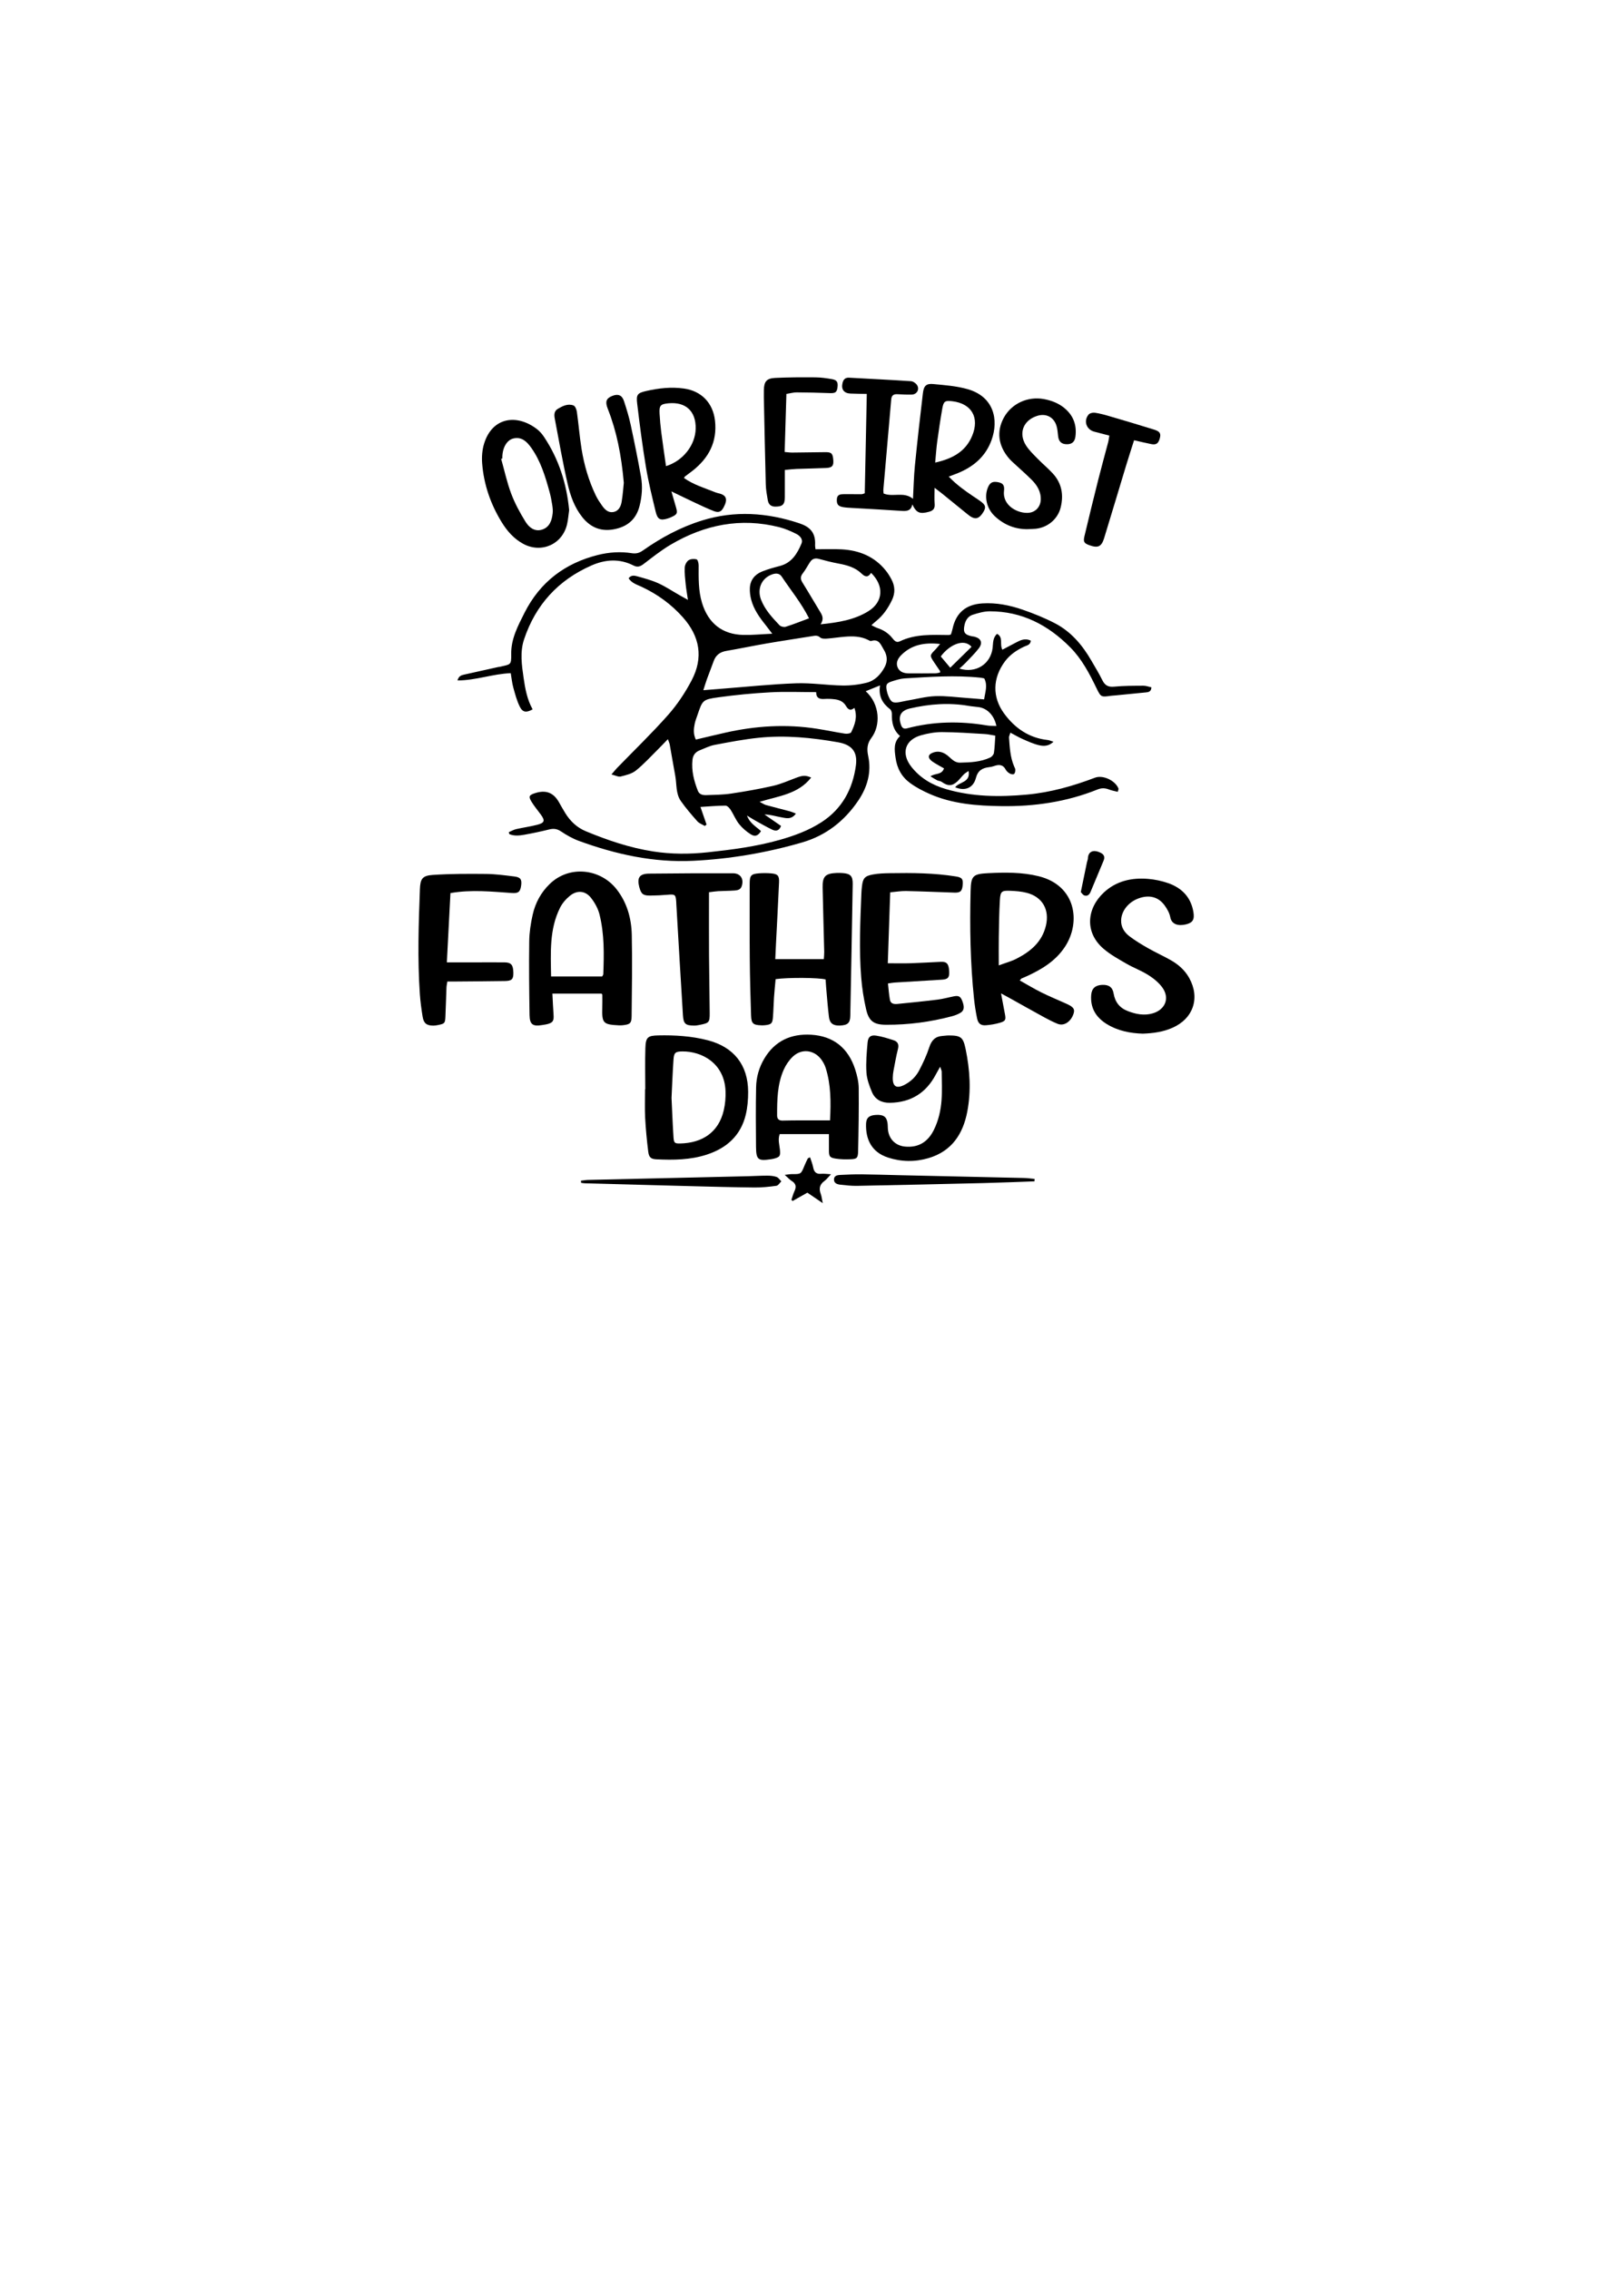 <?xml version="1.0" encoding="utf-8"?>
<!-- Generator: Adobe Illustrator 21.1.0, SVG Export Plug-In . SVG Version: 6.00 Build 0)  -->
<svg version="1.1" id="圖層_1" xmlns="http://www.w3.org/2000/svg" xmlns:xlink="http://www.w3.org/1999/xlink" x="0px" y="0px"
	 viewBox="0 0 301.139 420.75" enable-background="new 0 0 301.139 420.75" xml:space="preserve">
<g>
	<g>
		<path d="M123.845,137.007c-0.71,0.733-1.299,1.364-1.913,1.969c-1.325,1.307-2.582,2.702-4.029,3.857
			c-0.755,0.602-1.835,0.85-2.81,1.095c-0.426,0.107-0.956-0.195-1.707-0.377c0.474-0.555,0.731-0.889,1.022-1.189
			c3.173-3.273,6.465-6.439,9.483-9.849c1.703-1.925,3.168-4.136,4.364-6.416c2.201-4.199,1.532-8.118-1.623-11.671
			c-2.147-2.418-4.704-4.271-7.628-5.647c-0.859-0.404-1.844-0.669-2.437-1.586c0.393-0.57,0.98-0.539,1.452-0.409
			c1.359,0.373,2.74,0.735,4.019,1.31c1.378,0.62,2.65,1.477,3.97,2.229c0.415,0.236,0.835,0.465,1.555,0.866
			c-0.17-1.162-0.33-2.033-0.418-2.911c-0.103-1.021-0.224-2.052-0.175-3.071c0.023-0.474,0.321-1.085,0.695-1.349
			c0.374-0.264,1.032-0.301,1.5-0.182c0.216,0.055,0.388,0.722,0.387,1.11c-0.007,2.354-0.071,4.702,0.635,6.997
			c1.155,3.751,3.75,5.82,7.659,5.907c1.651,0.037,3.306-0.133,5.357-0.227c-0.566-0.739-0.897-1.187-1.244-1.621
			c-1.139-1.423-2.196-2.903-2.665-4.694c-0.183-0.698-0.282-1.449-0.246-2.168c0.073-1.46,0.906-2.489,2.22-3.029
			c1.079-0.444,2.221-0.749,3.354-1.048c2.186-0.576,3.212-2.281,3.998-4.152c0.334-0.796-0.294-1.454-0.959-1.789
			c-0.998-0.502-2.046-0.963-3.124-1.238c-7.186-1.834-13.898-0.472-20.185,3.24c-1.765,1.042-3.382,2.343-5.021,3.586
			c-0.616,0.467-1.126,0.642-1.86,0.269c-2.589-1.314-5.207-1.145-7.803-0.003c-6.176,2.718-10.346,7.29-12.486,13.679
			c-0.786,2.348-0.436,4.755-0.092,7.141c0.292,2.03,0.662,4.038,1.675,5.843c-1.143,0.643-1.83,0.588-2.364-0.466
			c-0.564-1.116-0.884-2.367-1.222-3.583c-0.232-0.836-0.311-1.715-0.473-2.654c-3.341,0.126-6.459,1.342-9.876,1.347
			c0.245-0.877,0.779-0.979,1.278-1.092c2.098-0.475,4.2-0.938,6.301-1.403c0.095-0.021,0.197-0.013,0.292-0.036
			c1.961-0.479,2.129-0.241,2.095-2.386c-0.044-2.776,1.238-5.194,2.46-7.613c2.882-5.706,7.489-9.198,13.629-10.732
			c2.06-0.514,4.176-0.654,6.276-0.323c0.815,0.128,1.409-0.052,2.043-0.497c3.385-2.382,6.994-4.33,10.965-5.563
			c6.079-1.887,12.095-1.47,18.056,0.519c1.839,0.614,3.045,1.614,2.919,4.026c-0.012,0.236,0.042,0.475,0.073,0.785
			c1.642,0,3.244-0.071,4.838,0.015c3.269,0.177,6.112,1.324,8.212,3.952c0.395,0.494,0.733,1.044,1.031,1.603
			c0.663,1.243,0.728,2.526,0.115,3.816c-0.724,1.523-1.652,2.892-2.988,3.953c-0.253,0.201-0.488,0.426-0.837,0.734
			c0.469,0.223,0.798,0.425,1.156,0.542c1.103,0.362,2.028,0.971,2.747,1.885c0.348,0.442,0.728,0.875,1.35,0.574
			c2.904-1.406,6.008-1.205,9.094-1.176c0.093,0.001,0.187-0.046,0.394-0.102c0.089-0.302,0.22-0.658,0.298-1.025
			c0.632-2.979,2.453-4.54,5.516-4.736c2.592-0.166,5.095,0.336,7.51,1.171c2.027,0.702,4.037,1.515,5.941,2.498
			c3.005,1.552,5.121,4.061,6.792,6.959c0.685,1.188,1.41,2.359,2.014,3.587c0.474,0.962,1.071,1.325,2.185,1.217
			c1.802-0.175,3.624-0.165,5.438-0.176c0.497-0.003,0.996,0.198,1.488,0.304c-0.063,0.858-0.589,0.891-1.07,0.941
			c-1.901,0.196-3.803,0.376-5.704,0.561c-0.244,0.024-0.49,0.029-0.733,0.063c-1.824,0.257-1.861,0.275-2.685-1.423
			c-1.31-2.699-2.694-5.358-4.82-7.514c-4.118-4.174-9.005-6.735-14.993-6.724c-1.047,0.002-2.118,0.321-3.132,0.639
			c-0.843,0.265-1.317,0.989-1.513,1.857c-0.312,1.387-0.006,1.855,1.387,2.14c0.144,0.029,0.295,0.029,0.436,0.066
			c1.245,0.317,1.599,1.141,0.804,2.176c-0.743,0.968-1.636,1.823-2.478,2.713c-0.33,0.348-0.702,0.656-1.106,1.03
			c3.049,0.939,5.795-0.834,6.159-3.835c0.109-0.899-0.001-1.869,0.826-2.609c1.215,0.653,0.424,1.906,0.983,2.941
			c0.819-0.431,1.652-0.86,2.476-1.305c0.87-0.47,1.74-0.884,2.792-0.379c-0.049,0.816-0.742,0.882-1.219,1.108
			c-1.395,0.659-2.64,1.487-3.575,2.744c-2.283,3.069-2.398,6.611-0.13,9.686c1.994,2.703,4.608,4.507,8.054,4.885
			c0.316,0.035,0.62,0.181,1.077,0.32c-0.868,0.848-1.82,0.841-2.676,0.643c-1.035-0.239-2.026-0.699-3.008-1.128
			c-0.752-0.328-1.46-0.755-2.301-1.197c-0.119,0.395-0.279,0.659-0.26,0.908c0.135,1.806,0.214,3.625,0.943,5.327
			c0.096,0.224,0.236,0.461,0.231,0.689c-0.006,0.261-0.081,0.638-0.259,0.745c-0.182,0.109-0.565,0.023-0.786-0.105
			c-0.288-0.167-0.582-0.417-0.735-0.705c-0.538-1.015-1.325-0.985-2.238-0.65c-0.273,0.1-0.569,0.149-0.86,0.185
			c-1.25,0.157-2.069,0.603-2.444,2.03c-0.489,1.861-2.08,2.457-3.834,1.689c0.758-1.01,2.889-0.855,2.481-3.016
			c-0.373,0.266-0.657,0.416-0.875,0.634c-0.416,0.415-0.764,0.9-1.194,1.297c-0.988,0.913-1.799,0.902-2.945,0.073
			c-0.213-0.154-0.54-0.139-0.785-0.261c-0.385-0.192-0.746-0.434-1.268-0.744c0.914-0.644,2.077-0.207,2.513-1.479
			c-0.488-0.275-1.025-0.56-1.544-0.875c-0.334-0.202-0.679-0.41-0.952-0.683c-0.494-0.496-0.397-0.974,0.242-1.273
			c1.047-0.49,2.005-0.26,2.884,0.426c0.719,0.561,1.267,1.368,2.351,1.346c1.919-0.04,3.828-0.124,5.598-0.956
			c0.304-0.143,0.632-0.541,0.68-0.862c0.151-1.004,0.173-2.027,0.255-3.186c-0.714-0.114-1.325-0.266-1.942-0.301
			c-2.642-0.15-5.286-0.349-7.929-0.358c-1.302-0.005-2.643,0.232-3.901,0.588c-2.973,0.841-3.739,3.338-1.824,5.804
			c1.652,2.127,3.887,3.423,6.434,4.169c4.923,1.443,9.946,1.487,15.008,1.025c4.377-0.4,8.549-1.583,12.638-3.135
			c1.472-0.558,3.77,0.522,4.356,2.012c0.043,0.108-0.055,0.271-0.133,0.607c-0.563-0.145-1.121-0.234-1.634-0.435
			c-0.721-0.281-1.375-0.3-2.116-0.001c-5.721,2.302-11.714,3.176-17.835,3.088c-4.51-0.064-9.024-0.392-13.241-2.237
			c-1.29-0.565-2.573-1.228-3.702-2.059c-1.547-1.139-2.411-2.711-2.68-4.708c-0.198-1.47-0.401-2.806,0.838-3.993
			c-1.315-1.134-1.541-2.548-1.516-4.064c0.005-0.308-0.116-0.742-0.337-0.91c-1.387-1.052-2.178-2.367-1.863-4.406
			c-1.036,0.422-1.814,0.738-2.652,1.079c2.68,2.416,2.773,6.376,1.063,8.635c-0.8,1.056-0.88,2.075-0.599,3.397
			c0.63,2.964-0.15,5.728-1.843,8.236c-2.563,3.796-5.994,6.474-10.395,7.755c-6.605,1.922-13.364,3.071-20.232,3.409
			c-7.305,0.359-14.32-1.191-21.143-3.678c-1.182-0.431-2.315-1.072-3.362-1.776c-0.738-0.496-1.386-0.556-2.201-0.354
			c-1.518,0.375-3.05,0.702-4.589,0.976c-0.934,0.166-1.9,0.263-2.798-0.122c-0.025-0.121-0.05-0.243-0.074-0.364
			c0.452-0.189,0.889-0.447,1.359-0.555c1.287-0.295,2.603-0.47,3.881-0.798c1.404-0.36,1.516-0.774,0.675-1.916
			c-0.581-0.788-1.215-1.544-1.722-2.377c-0.585-0.962-0.44-1.22,0.647-1.573c2.018-0.655,3.435-0.116,4.457,1.686
			c0.387,0.682,0.765,1.369,1.18,2.035c0.93,1.494,2.162,2.661,3.805,3.341c4.034,1.67,8.144,3.067,12.486,3.741
			c3.376,0.524,6.761,0.515,10.12,0.155c4.473-0.48,8.947-1.061,13.299-2.29c2.745-0.775,5.424-1.755,7.819-3.31
			c3.775-2.452,5.752-6.102,6.344-10.476c0.342-2.527-0.713-3.857-3.311-4.316c-4.841-0.854-9.729-1.339-14.64-0.843
			c-2.768,0.28-5.515,0.813-8.253,1.331c-0.947,0.179-1.843,0.645-2.753,1.002c-0.798,0.313-1.254,0.901-1.346,1.769
			c-0.212,2.007,0.278,3.891,0.999,5.732c0.283,0.723,0.952,0.827,1.594,0.805c1.518-0.052,3.051-0.061,4.548-0.284
			c2.612-0.388,5.22-0.844,7.794-1.43c1.468-0.334,2.87-0.966,4.29-1.496c1.217-0.455,1.717-0.5,2.786-0.049
			c-2.385,3.067-5.999,3.42-9.561,4.498c0.546,0.281,0.846,0.504,1.182,0.598c1.461,0.405,2.934,0.765,4.398,1.158
			c0.353,0.095,0.689,0.254,1.151,0.428c-0.879,1.229-1.941,0.814-2.886,0.653c-0.949-0.162-1.871-0.487-2.937-0.484
			c1.009,0.696,2.018,1.393,3.067,2.117c-0.343,0.946-0.979,1.006-1.658,0.68c-1.056-0.507-2.075-1.095-3.101-1.663
			c-0.458-0.253-0.897-0.54-1.557-0.939c0.549,1.492,1.733,2.062,2.6,2.887c-0.539,0.849-1.088,1.098-1.896,0.592
			c-0.81-0.508-1.577-1.168-2.173-1.913c-0.634-0.793-1.012-1.787-1.572-2.647c-0.215-0.33-0.624-0.759-0.943-0.758
			c-1.51,0.006-3.02,0.146-4.643,0.245c0.396,1.144,0.763,2.204,1.131,3.264c-0.108,0.086-0.215,0.172-0.323,0.258
			c-0.468-0.282-1.039-0.473-1.385-0.863c-1.071-1.205-2.128-2.434-3.054-3.75c-0.975-1.386-0.747-3.112-1.042-4.689
			c-0.359-1.925-0.674-3.858-1.023-5.785C124.142,137.733,124.01,137.475,123.845,137.007z M130.42,127.932
			c1.297-0.104,2.351-0.191,3.406-0.272c4.587-0.354,9.169-0.842,13.762-1.008c2.871-0.104,5.759,0.364,8.642,0.411
			c1.495,0.024,3.034-0.156,4.483-0.521c1.524-0.384,2.599-1.522,3.339-2.913c0.583-1.095,0.458-2.207-0.175-3.217
			c-0.528-0.842-0.856-2.083-2.34-1.602c-0.147,0.048-0.372-0.101-0.545-0.188c-1.367-0.693-2.831-0.726-4.306-0.607
			c-1.121,0.09-2.235,0.273-3.356,0.354c-0.416,0.03-0.975,0.032-1.241-0.206c-0.499-0.449-0.961-0.339-1.497-0.251
			c-2.798,0.457-5.604,0.87-8.398,1.351c-2.504,0.43-4.992,0.957-7.496,1.383c-1.179,0.201-1.964,0.771-2.366,1.904
			c-0.392,1.105-0.834,2.193-1.234,3.296C130.873,126.463,130.689,127.099,130.42,127.932z M129.029,137.083
			c1.825-0.428,3.617-0.86,5.414-1.268c5.64-1.282,11.324-1.636,17.057-0.738c1.74,0.273,3.465,0.644,5.206,0.909
			c0.37,0.056,1.028-0.041,1.134-0.265c0.642-1.36,1.219-2.771,0.588-4.517c-0.798,0.682-1.22,0.217-1.576-0.38
			c-0.471-0.792-1.227-1.107-2.078-1.21c-0.628-0.076-1.272-0.104-1.902-0.061c-0.884,0.06-1.53-0.136-1.533-1.262
			c-2.913,0-5.709-0.119-8.49,0.031c-3.219,0.174-6.439,0.482-9.632,0.926c-2.958,0.411-2.944,0.523-3.908,3.344
			c-0.174,0.509-0.377,1.015-0.484,1.539C128.63,135.081,128.527,136.043,129.029,137.083z M152.169,115.718
			c3.324-0.343,6.274-0.827,8.859-2.432c2.77-1.72,2.942-4.724,0.493-7.104c-0.506,0.841-1.067,0.815-1.746,0.148
			c-1.167-1.148-2.669-1.568-4.235-1.861c-1.24-0.231-2.469-0.539-3.686-0.873c-0.722-0.198-1.251-0.019-1.646,0.582
			c-0.458,0.696-0.842,1.446-1.353,2.098c-0.478,0.61-0.43,1.101-0.04,1.725c1.114,1.786,2.167,3.611,3.266,5.408
			C152.478,114.06,152.822,114.694,152.169,115.718z M182.507,125.743c-0.234-0.045-0.468-0.108-0.705-0.133
			c-4.692-0.486-9.379-0.155-14.062,0.136c-0.768,0.048-1.536,0.29-2.278,0.523c-1.096,0.343-1.24,0.618-1.036,1.717
			c0.062,0.334,0.163,0.667,0.293,0.981c0.512,1.235,0.844,1.403,2.214,1.151c0.432-0.079,0.859-0.185,1.291-0.259
			c1.73-0.295,3.455-0.758,5.195-0.826c1.939-0.076,3.892,0.203,5.838,0.338c1.052,0.073,2.102,0.17,3.229,0.263
			C182.684,128.245,183.187,127.035,182.507,125.743z M184.762,134.564c-0.384-1.917-1.658-3.244-3.22-3.487
			c-0.628-0.098-1.268-0.124-1.893-0.234c-3.677-0.644-7.316-0.359-10.922,0.475c-1.713,0.397-2.23,1.439-1.646,3.064
			c0.19,0.529,0.48,0.784,1.108,0.618c4.904-1.3,9.856-1.374,14.841-0.533C183.582,134.56,184.153,134.533,184.762,134.564z
			 M150.02,114.607c-1.458-2.893-3.401-5.224-5.065-7.732c-0.392-0.591-1.005-0.662-1.699-0.436
			c-1.987,0.646-2.935,2.665-2.126,4.74c0.725,1.86,2.074,3.299,3.417,4.716c0.235,0.248,0.823,0.381,1.157,0.277
			C147.092,115.736,148.446,115.189,150.02,114.607z M174.327,119.363c-2.939-0.315-5.284,0.144-7.193,2.045
			c-0.606,0.604-1.047,1.372-0.706,2.248c0.34,0.872,1.153,1.147,2.031,1.156c1.66,0.017,3.319,0.009,4.979-0.008
			c0.303-0.003,0.604-0.099,0.879-0.148c0-0.181,0.019-0.24-0.003-0.273c-0.353-0.524-0.72-1.038-1.067-1.566
			c-0.878-1.331-0.872-1.33,0.221-2.442C173.698,120.141,173.895,119.875,174.327,119.363z M180.154,119.889
			c-1.458-1.679-4.218-0.276-5.705,1.787c0.542,0.644,1.108,1.317,1.753,2.085C177.64,122.351,178.904,121.113,180.154,119.889z"/>
		<path d="M163.848,91.474c1.74,0.731,3.763-0.424,5.448,0.988c0.116-2.103,0.154-4.141,0.355-6.162
			c0.447-4.484,0.949-8.963,1.486-13.437c0.163-1.36,0.627-1.8,1.923-1.678c2.136,0.202,4.319,0.363,6.367,0.946
			c4.858,1.382,5.804,5.658,4.437,9.437c-1.096,3.029-3.301,4.901-6.183,6.101c-0.523,0.218-1.061,0.403-1.757,0.666
			c1.47,1.549,3.027,2.631,4.6,3.695c0.527,0.357,1.071,0.694,1.564,1.093c0.718,0.581,0.741,1.028,0.182,1.899
			c-0.636,0.992-1.239,1.259-2.033,0.86c-0.303-0.152-0.582-0.364-0.848-0.579c-1.563-1.263-3.117-2.537-4.679-3.802
			c-0.402-0.325-0.82-0.629-1.415-1.084c0,1.185-0.055,2.095,0.016,2.995c0.067,0.845-0.249,1.233-1.062,1.453
			c-1.673,0.452-2.324,0.218-3.07-1.366c-0.23,1.13-0.958,1.268-1.904,1.202c-3.08-0.215-6.165-0.368-9.248-0.55
			c-0.538-0.032-1.08-0.055-1.611-0.138c-1.001-0.157-1.278-0.527-1.24-1.452c0.038-0.915,0.675-0.965,1.339-0.969
			c1.079-0.007,2.158,0.019,3.237,0.011c0.181-0.001,0.362-0.099,0.602-0.17c0.124-6.087,0.248-12.144,0.376-18.416
			c-1.028-0.022-2.035-0.027-3.041-0.071c-1.208-0.052-1.737-0.788-1.458-1.959c0.157-0.657,0.502-1.021,1.232-0.98
			c3.818,0.215,7.638,0.393,11.454,0.647c0.404,0.027,0.921,0.382,1.142,0.737c0.498,0.8-0.053,1.723-0.994,1.747
			c-0.88,0.023-1.764-0.016-2.643-0.07c-0.723-0.045-1.097,0.223-1.162,0.972c-0.478,5.566-0.973,11.13-1.455,16.696
			C163.783,90.975,163.83,91.216,163.848,91.474z M173.41,85.742c3.228-0.717,5.628-2.047,6.84-4.915
			c1.443-3.414-0.077-6.029-3.661-6.455c-1.359-0.161-1.619-0.013-1.865,1.386c-0.355,2.02-0.655,4.051-0.932,6.084
			C173.628,83.037,173.553,84.244,173.41,85.742z"/>
		<path d="M189.093,181.731c1.404,0.783,2.686,1.564,4.026,2.227c1.533,0.759,3.12,1.41,4.68,2.115
			c1.352,0.61,1.596,1.044,1.183,2.064c-0.547,1.349-1.758,2.076-2.858,1.634c-0.861-0.346-1.693-0.774-2.509-1.22
			c-2.234-1.222-4.452-2.472-6.677-3.71c-0.331-0.184-0.666-0.36-1.315-0.71c0.277,1.472,0.494,2.644,0.719,3.815
			c0.205,1.067,0.119,1.319-0.917,1.623c-0.839,0.246-1.721,0.396-2.593,0.463c-0.974,0.076-1.454-0.307-1.656-1.298
			c-0.244-1.197-0.438-2.41-0.564-3.626c-0.689-6.644-0.805-13.308-0.631-19.979c0.073-2.805,0.428-3.146,3.281-3.285
			c3.135-0.153,6.263-0.193,9.347,0.57c6.919,1.712,7.865,8.516,4.867,13.076c-1.742,2.65-4.327,4.199-7.123,5.475
			c-0.311,0.142-0.631,0.267-0.944,0.405C189.367,181.39,189.342,181.443,189.093,181.731z M185.203,178.938
			c1.299-0.481,2.341-0.755,3.278-1.234c2.605-1.333,4.753-3.101,5.469-6.152c0.69-2.941-0.646-5.314-3.578-6.069
			c-0.984-0.253-2.028-0.332-3.049-0.372c-1.58-0.062-1.816,0.108-1.913,1.694c-0.141,2.299-0.161,4.605-0.202,6.909
			C185.18,175.324,185.203,176.935,185.203,178.938z"/>
		<path d="M111.551,184.168c-2.974,0-5.94,0-9.119,0c0.075,1.407,0.123,2.66,0.214,3.911c0.084,1.153-0.125,1.491-1.231,1.764
			c-0.285,0.07-0.579,0.1-0.869,0.149c-1.742,0.294-2.321-0.086-2.35-1.837c-0.075-4.561-0.124-9.124-0.06-13.685
			c0.023-1.651,0.277-3.325,0.642-4.94c0.493-2.18,1.525-4.106,3.172-5.697c3.628-3.505,9.358-2.834,12.356,0.959
			c1.961,2.481,2.779,5.425,2.846,8.505c0.108,5,0.022,10.005-0.029,15.007c-0.014,1.376-0.282,1.576-1.653,1.724
			c-0.243,0.026-0.49,0.027-0.734,0.016c-2.899-0.137-3.137-0.4-3.054-3.291c0.023-0.782,0.016-1.564,0.009-2.346
			C111.691,184.325,111.599,184.244,111.551,184.168z M102.187,180.989c3.339,0,6.446,0,9.476,0
			c0.119-0.225,0.199-0.309,0.203-0.395c0.146-3.722,0.211-7.452-0.697-11.092c-0.273-1.097-0.877-2.189-1.582-3.084
			c-1.052-1.334-2.562-1.463-3.893-0.392c-0.738,0.593-1.421,1.38-1.842,2.222C101.846,172.261,102.121,176.581,102.187,180.989z"/>
		<path d="M143.758,177.774c3.1,0,5.979,0,9.004,0c0.029-0.499,0.083-0.919,0.073-1.338c-0.094-3.972-0.211-7.943-0.294-11.915
			c-0.043-2.064,0.491-2.612,2.54-2.712c0.391-0.019,0.786-0.01,1.176,0.019c1.449,0.108,1.887,0.547,1.862,2.044
			c-0.135,8.138-0.287,16.276-0.449,24.414c-0.027,1.341-0.482,1.734-1.919,1.8c-1.224,0.056-1.894-0.398-2.037-1.566
			c-0.227-1.847-0.36-3.706-0.526-5.56c-0.043-0.48-0.065-0.962-0.095-1.408c-1.146-0.354-7.06-0.394-9.27-0.064
			c-0.1,1.111-0.222,2.262-0.301,3.416c-0.084,1.223-0.094,2.452-0.196,3.673c-0.095,1.135-0.314,1.319-1.444,1.444
			c-0.243,0.027-0.49,0.031-0.735,0.022c-1.488-0.051-1.826-0.32-1.876-1.818c-0.116-3.529-0.209-7.059-0.24-10.589
			c-0.041-4.61-0.019-9.222-0.015-13.832c0.001-1.529,0.25-1.819,1.73-1.929c0.731-0.054,1.473-0.054,2.203,0.005
			c1.261,0.101,1.565,0.412,1.51,1.666c-0.165,3.772-0.374,7.543-0.564,11.314C143.848,175.78,143.808,176.701,143.758,177.774z"/>
		<path d="M211.917,191.591c-2.259-0.066-4.604-0.49-6.702-1.787c-1.986-1.228-3.066-2.985-2.874-5.395
			c0.094-1.19,0.764-1.803,2.022-1.859c1.259-0.056,1.938,0.426,2.141,1.621c0.271,1.593,1.132,2.665,2.64,3.243
			c1.495,0.573,3.011,0.875,4.593,0.419c2.349-0.677,3.22-2.839,1.79-4.806c-0.669-0.92-1.635-1.691-2.608-2.307
			c-1.275-0.807-2.724-1.334-4.035-2.091c-1.436-0.828-2.914-1.645-4.175-2.704c-3.675-3.086-3.175-7.569-0.012-10.506
			c2.295-2.131,5.143-2.765,8.181-2.515c1.256,0.104,2.532,0.371,3.721,0.784c2.534,0.881,4.229,2.602,4.692,5.34
			c0.24,1.421-0.12,2.001-1.363,2.306c-1.372,0.336-2.661,0.058-2.92-1.319c-0.147-0.783-0.588-1.564-1.07-2.219
			c-1.149-1.561-2.811-1.972-4.724-1.309c-1.933,0.67-3.256,2.318-3.319,4.061c-0.048,1.313,0.603,2.285,1.561,3.009
			c1.088,0.822,2.269,1.532,3.457,2.208c1.36,0.774,2.793,1.418,4.155,2.188c1.425,0.805,2.637,1.858,3.45,3.322
			c2.058,3.702,0.759,7.539-3.139,9.242C215.693,191.254,213.912,191.518,211.917,191.591z"/>
		<path d="M165.07,165.396c-0.153,4.521-0.298,8.809-0.445,13.15c1.58,0,2.939,0.034,4.296-0.008
			c1.862-0.058,3.722-0.182,5.583-0.26c1.085-0.045,1.444,0.405,1.508,1.825c0.048,1.071-0.234,1.412-1.324,1.482
			c-2.935,0.188-5.871,0.354-8.807,0.536c-0.332,0.021-0.662,0.089-1.226,0.168c0.121,1.053,0.186,2.058,0.366,3.041
			c0.136,0.744,0.801,0.811,1.402,0.752c2.484-0.244,4.967-0.493,7.444-0.801c1.016-0.126,2.011-0.416,3.021-0.61
			c0.899-0.172,1.234,0.032,1.56,0.894c0.43,1.134,0.335,1.779-0.416,2.201c-0.464,0.261-0.98,0.457-1.496,0.594
			c-3.997,1.066-8.07,1.599-12.205,1.585c-2.319-0.007-3.226-0.66-3.74-2.925c-0.432-1.902-0.74-3.85-0.895-5.795
			c-0.413-5.19-0.177-10.388,0.028-15.582c0.017-0.441,0.054-0.882,0.104-1.32c0.173-1.521,0.496-1.953,2.04-2.238
			c1.051-0.194,2.141-0.222,3.214-0.239c4.07-0.067,8.139-0.036,12.174,0.608c1.152,0.184,1.372,0.497,1.245,1.685
			c-0.113,1.057-0.431,1.344-1.529,1.309c-2.987-0.096-5.973-0.232-8.96-0.295C167.097,165.135,166.177,165.299,165.07,165.396z"/>
		<path d="M174.332,197.718c-0.348,0.624-0.583,1.022-0.797,1.431c-1.802,3.439-4.644,5.198-8.522,5.259
			c-1.498,0.024-2.73-0.576-3.32-1.976c-0.488-1.157-0.948-2.404-1.028-3.637c-0.119-1.841,0.046-3.71,0.212-5.556
			c0.094-1.051,0.568-1.432,1.585-1.282c1.098,0.162,2.174,0.514,3.237,0.855c0.757,0.243,1.028,0.767,0.814,1.609
			c-0.337,1.326-0.571,2.679-0.828,4.024c-0.082,0.431-0.13,0.873-0.137,1.312c-0.029,1.66,0.705,2.089,2.214,1.3
			c1.164-0.608,2.086-1.512,2.681-2.651c0.721-1.381,1.391-2.81,1.871-4.287c0.418-1.285,1.104-2.02,2.455-2.106
			c0.39-0.025,0.78-0.091,1.17-0.09c2.268,0.003,2.669,0.345,3.127,2.575c0.785,3.826,1.031,7.683,0.301,11.528
			c-0.791,4.166-2.886,7.366-7.198,8.636c-2.509,0.739-5.039,0.699-7.519-0.111c-3.022-0.986-4.149-3.365-4.057-6.252
			c0.036-1.12,0.599-1.576,1.832-1.646c1.364-0.077,1.955,0.308,2.142,1.446c0.071,0.433,0.04,0.882,0.091,1.319
			c0.203,1.758,1.422,2.943,3.175,3.106c2.416,0.225,4.2-0.806,5.332-3.09c0.86-1.736,1.284-3.607,1.425-5.512
			c0.13-1.754,0.041-3.525,0.028-5.288C174.614,198.414,174.485,198.195,174.332,197.718z"/>
		<path d="M153.709,210.211c-3.077,0-6.087,0-9.13,0c-0.357,1.022-0.058,1.928,0.037,2.833c0.131,1.244,0,1.435-1.199,1.741
			c-0.142,0.036-0.288,0.056-0.433,0.078c-2.424,0.366-2.772,0.112-2.795-2.316c-0.035-3.676-0.059-7.353,0.016-11.027
			c0.038-1.875,0.543-3.663,1.522-5.309c1.966-3.305,4.979-4.632,8.662-4.422c4.161,0.237,6.919,2.479,8.192,6.444
			c0.356,1.108,0.638,2.294,0.65,3.448c0.041,3.919-0.027,7.84-0.113,11.759c-0.026,1.203-0.243,1.386-1.379,1.432
			c-0.926,0.038-1.87,0.024-2.782-0.119c-1.125-0.176-1.254-0.428-1.249-1.585C153.713,212.2,153.709,211.233,153.709,210.211z
			 M153.913,207.667c0.18-3.459,0.164-6.613-0.795-9.688c-0.171-0.549-0.457-1.088-0.794-1.556c-1.34-1.857-3.711-2.131-5.349-0.539
			c-0.682,0.663-1.259,1.513-1.646,2.384c-1.198,2.7-1.232,5.598-1.23,8.489c0.001,0.699,0.378,0.956,1.015,0.948
			c0.634-0.008,1.268-0.034,1.903-0.035C149.254,207.664,151.49,207.667,153.913,207.667z"/>
		<path d="M119.654,201.889c0-2.55-0.063-5.102,0.02-7.649c0.065-1.986,0.442-2.282,2.372-2.324c3.096-0.068,6.17,0.117,9.184,0.896
			c4.837,1.25,7.484,4.575,7.498,9.567c0.004,1.409-0.109,2.856-0.436,4.221c-0.928,3.875-3.534,6.208-7.241,7.413
			c-3.037,0.987-6.17,1.02-9.312,0.871c-1.031-0.049-1.402-0.345-1.536-1.418c-0.261-2.086-0.462-4.183-0.572-6.282
			c-0.092-1.761-0.019-3.53-0.019-5.296C119.626,201.889,119.64,201.889,119.654,201.889z M124.522,203.507
			c0.129,2.676,0.212,4.977,0.365,7.274c0.071,1.071,0.217,1.192,1.262,1.167c4.038-0.095,7.091-2.024,8.054-6.135
			c0.276-1.178,0.385-2.434,0.329-3.643c-0.235-5.111-4.396-7.315-7.996-7.283c-1.305,0.012-1.56,0.224-1.648,1.508
			C124.715,198.886,124.627,201.382,124.522,203.507z"/>
		<path d="M83.528,165.536c-0.219,4.216-0.439,8.441-0.668,12.842c1.889,0,3.59,0.001,5.292,0c1.815-0.001,3.631-0.02,5.445,0.002
			c1.199,0.014,1.571,0.488,1.594,1.913c0.019,1.209-0.271,1.523-1.592,1.544c-2.992,0.047-5.985,0.062-8.977,0.088
			c-0.531,0.005-1.063,0.001-1.67,0.001c-0.068,0.451-0.148,0.77-0.161,1.093c-0.074,1.813-0.117,3.627-0.201,5.439
			c-0.056,1.209-0.147,1.289-1.34,1.531c-0.287,0.058-0.582,0.108-0.873,0.109c-1.258,0.003-1.811-0.412-2.011-1.654
			c-0.225-1.402-0.42-2.815-0.516-4.23c-0.442-6.471-0.233-12.944,0.014-19.416c0.073-1.92,0.456-2.502,2.424-2.631
			c3.268-0.214,6.555-0.214,9.833-0.18c1.758,0.019,3.519,0.257,5.27,0.474c1.145,0.141,1.402,0.57,1.241,1.7
			c-0.171,1.201-0.555,1.439-1.737,1.36C91.184,165.271,87.469,164.853,83.528,165.536z"/>
		<path d="M126.841,88.61c1.777,1.24,3.752,1.825,5.647,2.58c0.227,0.09,0.459,0.178,0.697,0.229
			c1.638,0.349,1.744,1.219,1.001,2.617c-0.447,0.84-0.922,1.043-1.827,0.693c-1.139-0.44-2.246-0.968-3.354-1.485
			c-1.397-0.653-2.781-1.334-4.508-2.164c0.35,1.204,0.604,2.069,0.852,2.936c0.322,1.126,0.235,1.319-0.827,1.816
			c-0.221,0.103-0.451,0.193-0.684,0.266c-1.371,0.428-1.904,0.202-2.247-1.218c-0.666-2.756-1.348-5.517-1.813-8.311
			c-0.65-3.907-1.156-7.84-1.627-11.773c-0.201-1.674,0.062-1.954,1.698-2.327c2.303-0.525,4.633-0.786,6.999-0.451
			c3.229,0.457,5.366,2.682,5.734,5.944c0.444,3.939-1.158,6.945-4.186,9.315c-0.461,0.361-0.937,0.702-1.403,1.056
			C126.958,88.358,126.946,88.414,126.841,88.61z M123.498,86.402c3.197-0.999,5.432-3.921,5.502-6.935
			c0.075-3.239-1.836-5.022-5.054-4.714c-1.482,0.142-1.732,0.418-1.638,1.961c0.068,1.12,0.161,2.24,0.303,3.352
			C122.877,82.136,123.187,84.201,123.498,86.402z"/>
		<path d="M131.47,165.379c0,4.053-0.017,7.87,0.005,11.686c0.021,3.574,0.099,7.148,0.124,10.722
			c0.012,1.72-0.115,1.838-1.863,2.183c-0.334,0.066-0.677,0.125-1.015,0.123c-1.612-0.01-1.985-0.308-2.086-1.924
			c-0.426-6.841-0.818-13.683-1.221-20.525c-0.009-0.147-0.008-0.294-0.019-0.441c-0.098-1.408-0.211-1.478-1.595-1.357
			c-1.071,0.094-2.149,0.14-3.225,0.153c-1.332,0.016-1.698-0.296-2.038-1.597c-0.446-1.708,0.035-2.45,1.801-2.471
			c5.193-0.061,10.387-0.074,15.58-0.064c1.409,0.003,2.065,1.067,1.612,2.404c-0.215,0.636-0.757,0.746-1.287,0.787
			c-1.025,0.078-2.056,0.069-3.083,0.125C132.636,165.213,132.115,165.303,131.47,165.379z"/>
		<path d="M115.672,89.479c-0.461-5.187-1.326-9.54-2.978-13.723c-0.52-1.315-0.279-1.924,0.832-2.369
			c1.084-0.434,1.813-0.16,2.183,0.967c0.473,1.44,0.918,2.898,1.237,4.378c0.691,3.205,1.341,6.421,1.916,9.649
			c0.32,1.8,0.187,3.617-0.269,5.4c-0.591,2.311-2.023,3.689-4.369,4.244c-2.59,0.613-4.643-0.149-6.257-2.175
			c-1.436-1.802-2.202-3.963-2.705-6.145c-0.923-4.003-1.615-8.059-2.388-12.096c-0.133-0.694-0.153-1.408,0.567-1.832
			c0.897-0.528,1.864-1.019,2.907-0.622c0.319,0.122,0.563,0.757,0.624,1.187c0.32,2.278,0.499,4.578,0.863,6.849
			c0.482,3.008,1.332,5.924,2.66,8.678c0.317,0.657,0.734,1.272,1.157,1.869c0.495,0.697,1.113,1.328,2.051,1.173
			c1.023-0.17,1.426-1.038,1.573-1.923C115.507,91.596,115.597,90.182,115.672,89.479z"/>
		<path d="M105.538,94.55c-0.116,0.819-0.184,1.701-0.372,2.556c-0.827,3.756-4.735,5.526-8.127,3.704
			c-1.737-0.933-2.988-2.36-4.003-4.008c-2.062-3.347-3.32-6.984-3.629-10.9c-0.095-1.196,0.001-2.483,0.346-3.626
			c1.522-5.035,6.185-5.599,9.892-2.676c0.492,0.387,0.915,0.9,1.263,1.425C103.615,85.105,105.068,89.619,105.538,94.55z
			 M93.148,84.984c-0.073,0.021-0.146,0.043-0.219,0.064c0.608,2.159,1.077,4.37,1.866,6.461c0.685,1.815,1.631,3.555,2.656,5.208
			c0.648,1.045,1.705,1.9,3.097,1.44c1.394-0.461,1.791-1.725,1.936-3.041c0.058-0.527-0.014-1.079-0.098-1.609
			c-0.123-0.772-0.269-1.546-0.476-2.299c-0.791-2.885-1.648-5.754-3.414-8.227c-0.787-1.102-1.746-2.073-3.298-1.708
			c-1.209,0.285-2.019,1.707-2.05,3.416C93.146,84.788,93.148,84.886,93.148,84.984z"/>
		<path d="M190.543,98.084c-2.224,0.027-4.331-0.757-6.089-2.413c-1.467-1.382-1.976-3.528-1.292-5.246
			c0.377-0.948,0.842-1.224,1.801-1.069c0.962,0.155,1.34,0.524,1.212,1.622c-0.332,2.85,2.746,4.291,4.65,4.065
			c1.232-0.146,2.11-1.124,2.161-2.395c0.062-1.541-0.689-2.735-1.723-3.758c-1.078-1.068-2.225-2.067-3.339-3.099
			c-0.251-0.233-0.507-0.464-0.734-0.721c-2.107-2.39-2.462-5.134-1.009-7.725c1.434-2.556,4.406-3.925,7.389-3.374
			c1.413,0.261,2.731,0.764,3.851,1.705c1.639,1.378,2.267,3.143,1.997,5.241c-0.125,0.966-0.639,1.417-1.544,1.423
			c-1.014,0.007-1.535-0.456-1.66-1.443c-0.086-0.676-0.114-1.376-0.321-2.016c-0.526-1.625-1.988-2.314-3.61-1.785
			c-2.551,0.831-3.473,3.221-2.02,5.487c0.572,0.893,1.373,1.649,2.121,2.417c0.922,0.946,1.948,1.795,2.842,2.766
			c1.664,1.808,2.031,3.974,1.453,6.303c-0.534,2.152-2.406,3.709-4.625,3.939C191.615,98.052,191.173,98.053,190.543,98.084z"/>
		<path d="M145.823,73.012c-0.11,3.669-0.214,7.137-0.323,10.764c0.55,0.046,0.965,0.113,1.38,0.11
			c2.06-0.016,4.12-0.054,6.181-0.076c1.126-0.012,1.374,0.252,1.459,1.5c0.071,1.045-0.211,1.382-1.354,1.434
			c-1.813,0.083-3.628,0.104-5.442,0.173c-0.676,0.026-1.35,0.113-2.188,0.186c0,1.759,0.009,3.413-0.003,5.066
			c-0.01,1.355-0.432,1.726-1.742,1.736c-0.856,0.006-1.286-0.435-1.419-1.189c-0.17-0.964-0.346-1.939-0.372-2.913
			c-0.145-5.391-0.246-10.784-0.359-16.176c-0.009-0.441-0.002-0.883,0.006-1.325c0.025-1.558,0.482-2.171,2.072-2.252
			c2.492-0.127,4.993-0.127,7.489-0.108c1.022,0.008,2.051,0.16,3.062,0.334c0.937,0.161,1.161,0.575,1.022,1.567
			c-0.124,0.885-0.432,1.059-1.423,1.022c-2.056-0.078-4.114-0.124-6.171-0.134C147.128,72.731,146.555,72.898,145.823,73.012z"/>
		<path d="M210.292,81.602c-0.53,1.677-1.014,3.157-1.467,4.646c-1.364,4.494-2.701,8.996-4.081,13.486
			c-0.495,1.611-1.145,1.892-2.73,1.327c-0.967-0.345-1.173-0.623-0.933-1.638c0.836-3.524,1.696-7.042,2.581-10.554
			c0.585-2.325,1.231-4.634,1.84-6.952c0.086-0.326,0.117-0.666,0.204-1.177c-0.965-0.251-1.892-0.485-2.815-0.734
			c-1.459-0.392-2.012-2.016-1.023-3.176c0.222-0.26,0.786-0.379,1.16-0.327c0.868,0.122,1.725,0.354,2.569,0.601
			c2.815,0.826,5.629,1.654,8.428,2.531c1.111,0.348,1.293,0.758,1.003,1.724c-0.253,0.844-0.663,1.129-1.523,0.961
			C212.505,82.127,211.514,81.878,210.292,81.602z"/>
		<path d="M191.825,218.966c-3.124,0.108-6.248,0.242-9.373,0.318c-7.834,0.19-15.669,0.365-23.504,0.517
			c-1.023,0.02-2.052-0.095-3.072-0.208c-0.59-0.065-1.249-0.238-1.23-0.997c0.017-0.704,0.658-0.793,1.194-0.821
			c1.317-0.067,2.636-0.121,3.954-0.108c2.253,0.022,4.505,0.103,6.757,0.153c7.787,0.174,15.575,0.343,23.362,0.524
			c0.646,0.015,1.289,0.112,1.934,0.172C191.841,218.666,191.833,218.816,191.825,218.966z"/>
		<path d="M107.722,218.845c0.447-0.05,0.894-0.134,1.343-0.144c9.891-0.233,19.781-0.456,29.672-0.685
			c1.175-0.027,2.349-0.106,3.523-0.103c0.58,0.001,1.19,0.048,1.73,0.235c0.35,0.122,0.599,0.535,0.893,0.818
			c-0.301,0.287-0.574,0.779-0.908,0.825c-1.349,0.187-2.718,0.332-4.078,0.318c-4.112-0.044-8.223-0.16-12.335-0.265
			c-6.363-0.163-12.726-0.339-19.089-0.513c-0.238-0.007-0.474-0.057-0.711-0.088C107.749,219.111,107.736,218.978,107.722,218.845z
			"/>
		<path d="M150.212,214.513c0.203,0.642,0.462,1.253,0.581,1.89c0.167,0.894,0.628,1.25,1.529,1.161
			c0.458-0.045,0.93,0.039,1.769,0.086c-0.555,0.581-0.829,0.969-1.194,1.23c-0.896,0.639-1.087,1.42-0.703,2.426
			c0.162,0.423,0.199,0.894,0.369,1.703c-1.154-0.787-1.983-1.353-2.85-1.945c-0.938,0.528-1.838,1.036-2.738,1.543
			c-0.074-0.07-0.148-0.141-0.223-0.211c0.182-0.531,0.318-1.085,0.558-1.589c0.373-0.782,0.323-1.385-0.464-1.883
			c-0.398-0.251-0.723-0.618-1.338-1.158c0.662-0.072,1.012-0.143,1.362-0.142c1.666,0.006,1.661,0.011,2.311-1.584
			c0.184-0.451,0.398-0.889,0.616-1.325C149.831,214.649,149.961,214.632,150.212,214.513z"/>
		<path d="M200.414,165.351c0.409-1.987,0.771-3.757,1.139-5.527c0.05-0.239,0.166-0.471,0.176-0.709
			c0.052-1.259,0.955-1.734,2.352-1.054c0.654,0.319,0.833,0.794,0.566,1.44c-0.8,1.941-1.609,3.88-2.425,5.815
			c-0.209,0.495-0.585,0.854-1.14,0.661C200.794,165.877,200.592,165.526,200.414,165.351z"/>
	</g>
</g>
</svg>
